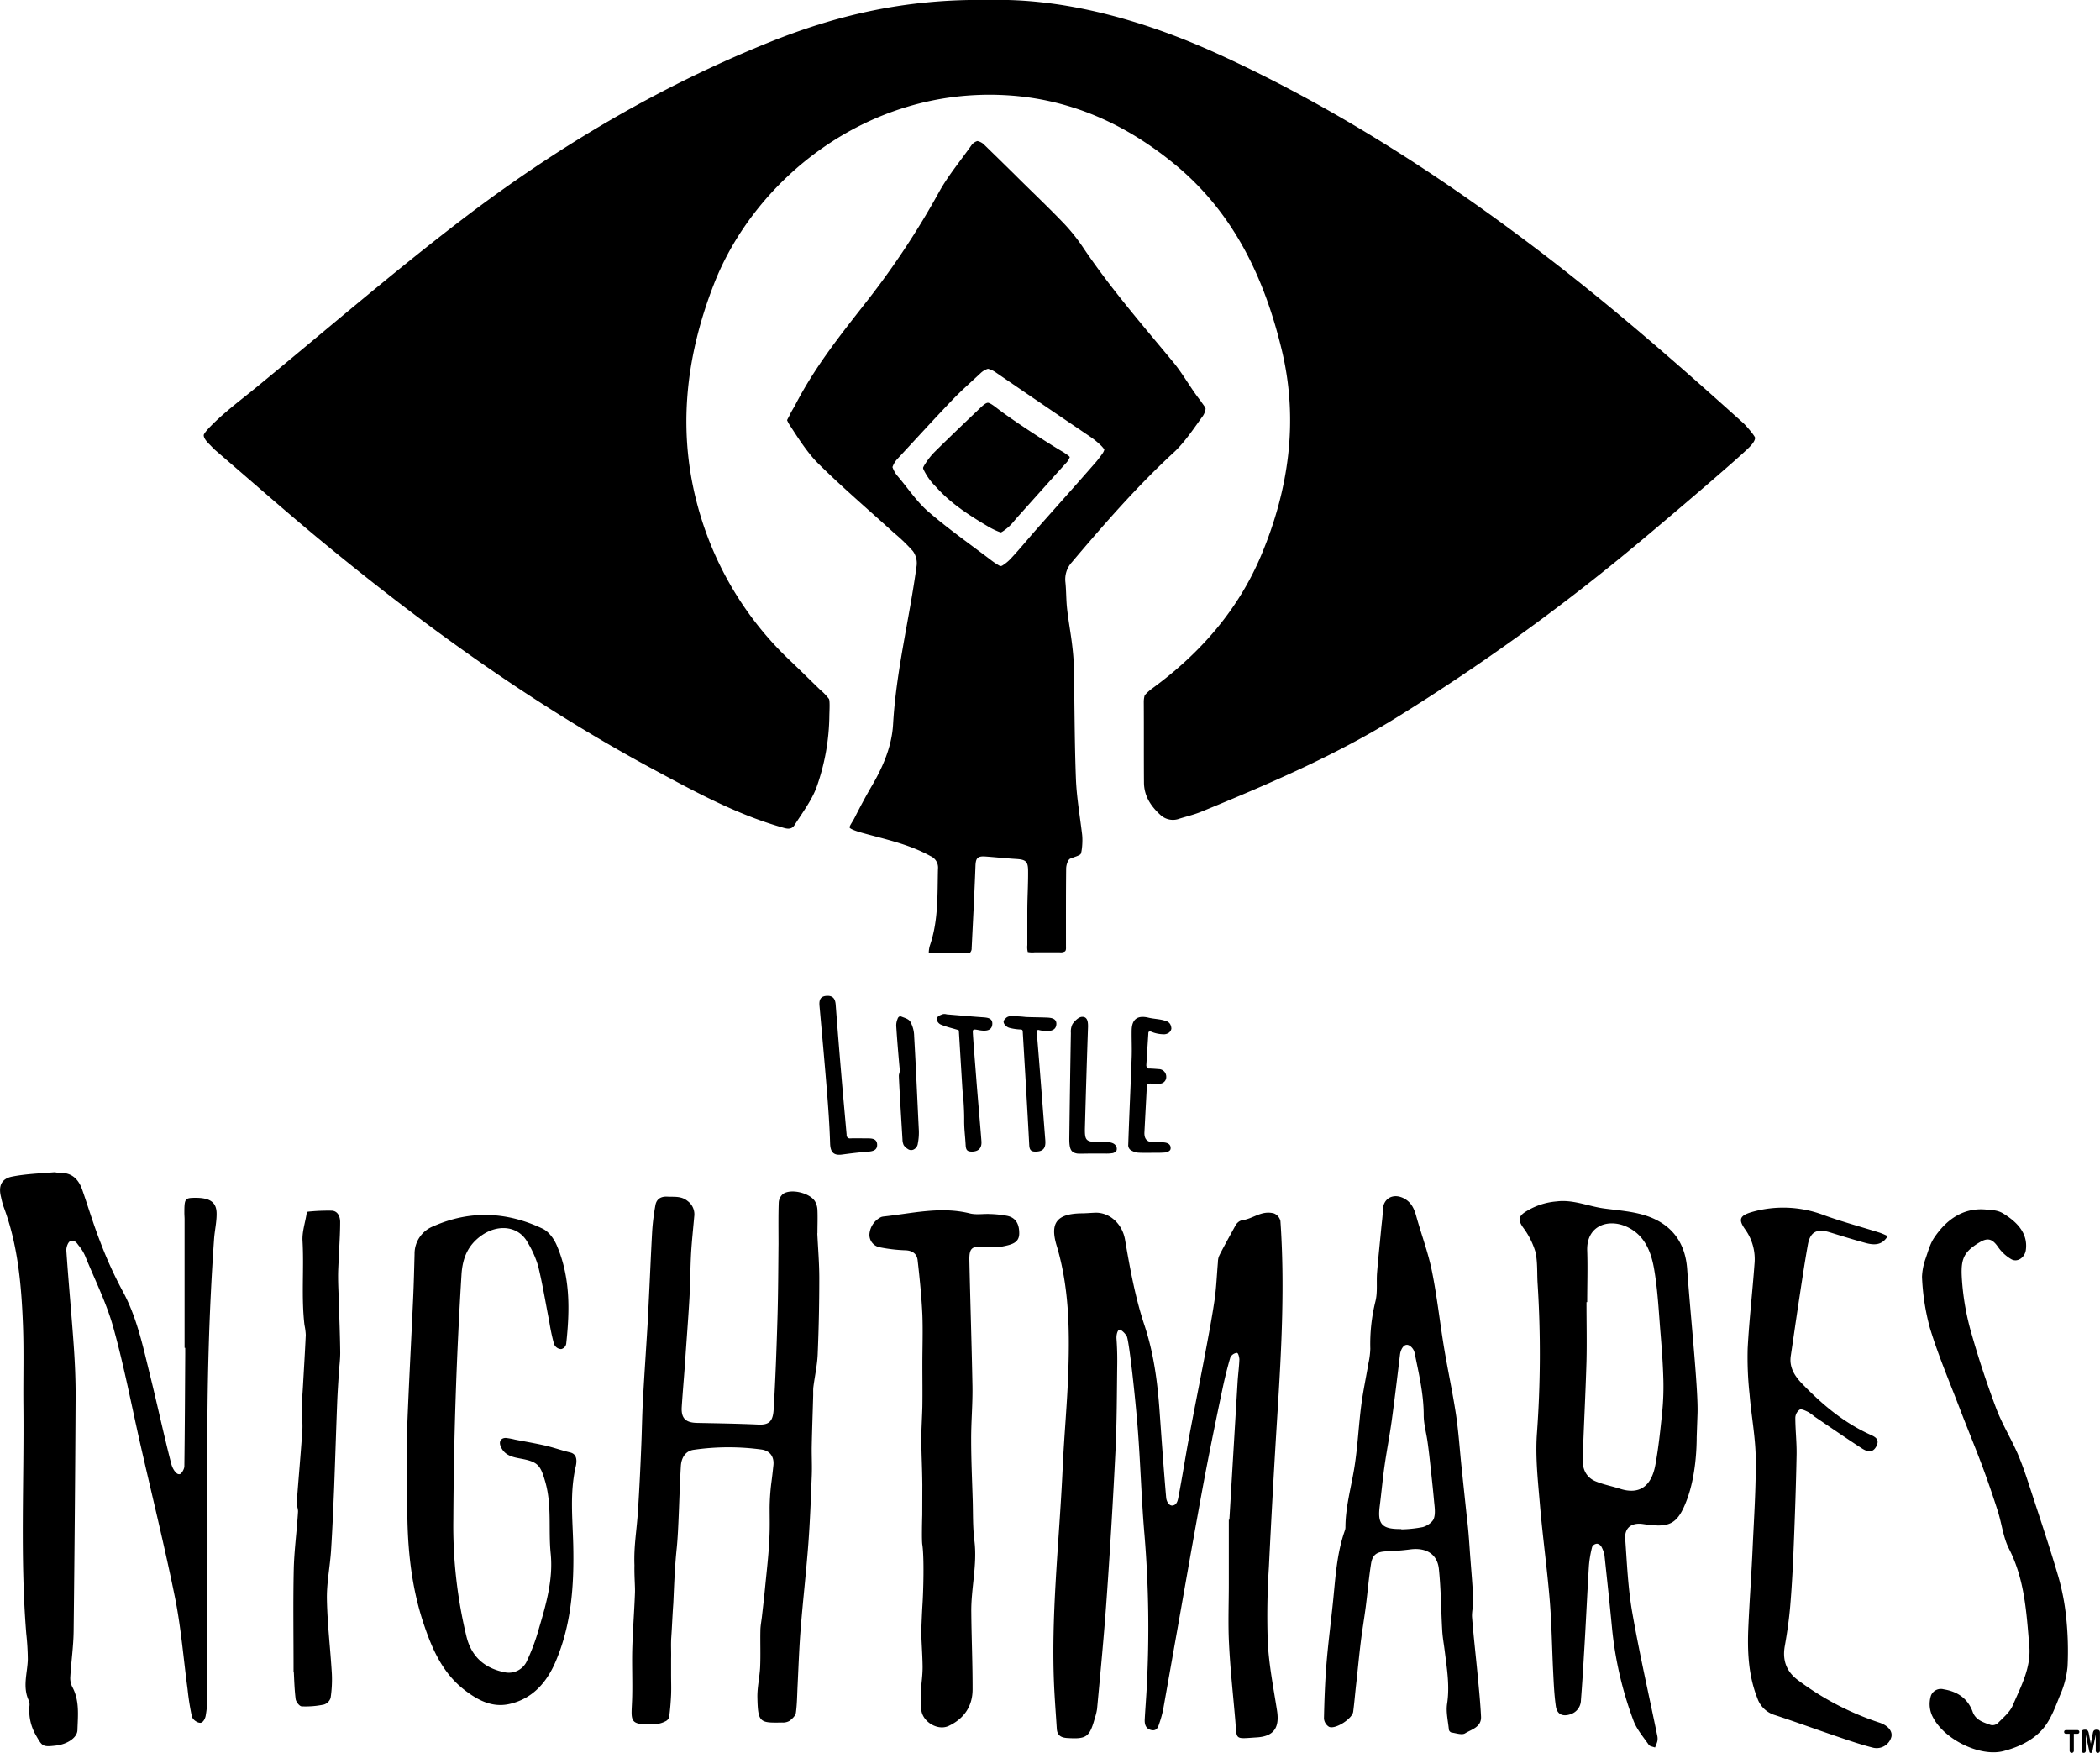 <svg xmlns="http://www.w3.org/2000/svg" viewBox="0 0 679.6 567.31"><g id="Layer_2" data-name="Layer 2"><g id="Calque_1" data-name="Calque 1"><path d="M320.14,0C343.81-.62,369.32,6.15,394,17.39c37.44,17.07,71.73,39.15,104.35,64,23,17.52,44.5,36.32,65.95,55.65,1.4,1.39,3.68,4.2,3.68,4.65,0,.68-.51,1.7-1.89,3.07-3.31,3.36-23.58,20.69-35.52,30.66a682.59,682.59,0,0,1-78.94,57c-20,12.33-41.33,21.43-62.88,30.29-2.25.92-4.64,1.49-7,2.22a5.94,5.94,0,0,1-6-1c-3.18-2.81-5.5-6.21-5.54-10.64-.07-8.67,0-17.33-.06-26a7.81,7.81,0,0,1,.3-2.27,14.9,14.9,0,0,1,2.42-2.2c15.52-11.35,27.86-25.4,35.34-43.25,8.87-21.18,12-43.28,6.73-65.73-5.49-23.19-15.33-44.44-34.19-60.19-16-13.34-34.26-21.67-55.26-22.84-44.9-2.51-81.24,27.33-94.42,61.06-9.62,24.63-12.14,49.79-4.27,75.39a107.21,107.21,0,0,0,29,46.64c3.23,3.08,6.4,6.22,9.6,9.32a18.55,18.55,0,0,1,2.88,3c.31.7.17,3.46.12,5.21a71.4,71.4,0,0,1-4.2,23.5c-1.65,4.31-4.57,8.16-7.08,12.11-1.14,1.8-2.91,1.05-4.57.57-14.5-4.21-27.66-11.39-40.85-18.48-38.94-20.91-74.58-46.64-108.56-74.76C91.84,165,80.8,155.26,69.63,145.66c-.51-.44-1.44-1.46-1.92-1.93-1.32-1.29-1.78-2.23-1.78-2.87,0-.42.95-1.61,2.26-2.94,4.53-4.63,9.85-8.54,14.86-12.65,22.12-18.15,43.78-36.89,66.5-54.25C180.08,47.7,213,28.18,248.75,13.76,270.47,5,293-.47,320.14,0"/><path d="M314,308.31a2.75,2.75,0,0,1-1.52.2c-3.69,0-7.06,0-10.44,0-.74,0-1.33.09-1.47-.24a8.4,8.4,0,0,1,.38-2.33c2.76-8.06,2.39-16.42,2.6-24.73a4.06,4.06,0,0,0-2.45-4.16c-6.95-3.86-14.64-5.43-22.17-7.53-2-.56-3.64-1.21-3.93-1.61s.83-1.8,1.55-3.21c1.78-3.52,3.63-7,5.63-10.43,3.63-6.18,6.44-12.82,6.84-19.89,1-17.39,5.32-34.22,7.63-51.38a6.65,6.65,0,0,0-1.18-4.58,54.87,54.87,0,0,0-6.15-5.94c-8.21-7.47-16.67-14.68-24.55-22.49-3.58-3.55-6.8-8.74-8.84-11.86a11.69,11.69,0,0,1-1.21-2.13c0-.17.72-1.35,1-2s1.24-2.19,1.55-2.78c6.57-12.7,14.6-22.67,23.37-33.88a263.65,263.65,0,0,0,23.22-35.14c2.94-5.33,6.92-10.09,10.45-15.09a3.59,3.59,0,0,1,2-1.47,4.4,4.4,0,0,1,2,1c3.36,3.28,6.73,6.56,10.07,9.86,5,5,10.15,9.85,15.06,14.93a59,59,0,0,1,6.73,8.16c8.9,13.33,19.4,25.39,29.59,37.71,3.11,3.76,5.71,8.58,8.76,12.39.78,1.22,1.63,2.12,1.63,2.63A5.52,5.52,0,0,1,389,135c-1.86,2.5-5.5,8.07-9,11.29-12,11.06-22.63,23.27-33.12,35.67a8.2,8.2,0,0,0-2.09,6.49c.29,2.84.22,5.73.54,8.57.41,3.74,1.11,7.44,1.57,11.17.31,2.5.56,5,.62,7.53.24,12.11.21,24.24.67,36.34.23,6,1.29,12,2,18,.27,2.27-.09,5.86-.49,6.36s-2.07.94-3.35,1.47c-.76.32-1.3,2.06-1.32,3.16-.09,8.29-.06,16.59-.06,25,0,.72.1,1.45-.31,1.83a2.85,2.85,0,0,1-1.71.32H334.8a7.57,7.57,0,0,1-2.19-.1,6.5,6.5,0,0,1-.15-2.24c0-3.62,0-7.24,0-10.87,0-4.38.29-8.75.25-13.12,0-3.15-.8-3.69-3.94-3.88s-6.54-.55-9.81-.79c-2.66-.2-3.19.55-3.28,3.1-.32,8.75-.79,17.49-1.23,26.56a1.89,1.89,0,0,1-.44,1.34M357.39,145.5A8,8,0,0,0,356.1,144a25.56,25.56,0,0,0-3.31-2.68c-10.23-6.94-20.37-13.81-30.56-20.82a7.55,7.55,0,0,0-2.5-1.15,5.92,5.92,0,0,0-2.34,1.36c-3.06,2.88-6.25,5.64-9.15,8.68-6,6.25-11.79,12.66-17.7,19a7.63,7.63,0,0,0-1.72,2.78,9.23,9.23,0,0,0,1.41,2.62c3.4,3.91,6.27,8.4,10.14,11.76,6.54,5.66,13.67,10.64,20.56,15.89a22.18,22.18,0,0,0,2.16,1.44c.4.23.55.33.8.31a1.17,1.17,0,0,0,.61-.24,13,13,0,0,0,2.41-1.95c2.95-3.11,5.64-6.45,8.48-9.66,6.46-7.31,13-14.58,19.38-21.92.5-.57,1.4-1.77,2-2.62a4.18,4.18,0,0,0,.61-1.26"/><path d="M319.57,130.33c.72,0,1.95.91,2.72,1.5,6.79,5.25,19.55,13.24,21.85,14.51.72.51,2.05,1.33,2.05,1.62a5.31,5.31,0,0,1-1.2,1.91c-5.09,5.59-10.68,11.89-15.74,17.51-.39.44-.76.9-1.15,1.34a15.58,15.58,0,0,1-3.61,3.28c-.33.18-.46.32-.67.29A8.35,8.35,0,0,1,323,172a24.52,24.52,0,0,1-3.74-1.91c-5.95-3.53-11.7-7.29-16.35-12.51-.11-.13-.24-.24-.35-.36a19.72,19.72,0,0,1-3.59-5.07,2,2,0,0,1-.25-.76,5.26,5.26,0,0,1,.61-1.13,22.27,22.27,0,0,1,3.27-4.13c4.78-4.72,9.64-9.37,14.51-14,.68-.66,1.87-1.76,2.51-1.76"/><path d="M643.18,391.49c2.45.14,3.79.41,5.2,1.29,3.36,2.1,8.11,5.75,7.21,11.84-.35,2.35-2.75,4.08-4.77,2.86a13.54,13.54,0,0,1-4.1-3.76c-1.8-2.64-3.25-3.32-5.94-1.75-6,3.51-6.35,6.13-5.75,13.6a83.12,83.12,0,0,0,3,16.09c2.33,8.17,5,16.26,8,24.21,1.92,5.08,4.84,9.77,7,14.78,1.78,4.17,3.16,8.53,4.57,12.85,2.88,8.79,5.82,17.56,8.42,26.43a75.31,75.31,0,0,1,2.62,13.39,104.31,104.31,0,0,1,.46,16,29.67,29.67,0,0,1-2.44,9.33c-1.53,3.8-3,7.93-5.6,10.93-3.2,3.66-7.69,5.82-12.69,7.13-7.32,1.92-18.67-3.43-22.65-10.61a9.07,9.07,0,0,1-.81-7.38,3.45,3.45,0,0,1,4.11-2c4.34.7,7.79,2.89,9.38,7.3,1,2.72,3.52,3.41,5.85,4.24a2.59,2.59,0,0,0,2.26-.57c1.75-1.8,3.89-3.52,4.84-5.73,2.65-6.15,6-12.25,5.37-19.27-.91-10.71-1.47-21.46-6.55-31.41-1.92-3.75-2.36-8.23-3.67-12.31q-2.34-7.32-5-14.51c-2.4-6.36-5-12.64-7.44-19-3.27-8.54-6.88-17-9.52-25.72A74.2,74.2,0,0,1,622,413.2a20.06,20.06,0,0,1,1.11-5.75c.83-2.33,1.46-4.85,2.81-6.86,3.94-5.87,9.51-10,17.22-9.1"/><path d="M610.65,400.1a.34.34,0,0,1,0,.33c-1.55,2.25-3.64,2.73-6.91,1.83-3.85-1.05-7.66-2.23-11.47-3.41-4.25-1.33-6.46-.25-7.22,4-1.17,6.58-2.13,13.2-3.14,19.82-.82,5.37-1.57,10.75-2.38,16.13-.56,3.68,1.25,6.51,3.57,8.92,6.41,6.65,13.4,12.59,21.92,16.48,1.57.72,3.44,1.45,2.22,3.84s-3.09,1.75-4.68.73c-5.17-3.35-10.25-6.86-15.35-10.31a16.48,16.48,0,0,0-2-1.46c-.9-.42-2.13-1.1-2.81-.78a3.37,3.37,0,0,0-1.4,2.61c0,4,.49,8.06.41,12.09-.19,9.83-.53,19.66-.93,29.48-.25,6.38-.58,12.76-1.11,19.12-.37,4.41-1,8.82-1.77,13.17-.83,4.61.51,8.24,4.17,11a91.51,91.51,0,0,0,26.49,13.82c2.76.93,4.21,2.74,3.84,4.55a4.94,4.94,0,0,1-5.85,3.58c-4-1-8-2.38-11.9-3.71-6.61-2.24-13.17-4.64-19.8-6.82a8.63,8.63,0,0,1-5.85-5.56c-3-7.63-3.25-15.51-2.88-23.49.38-8.39,1-16.77,1.37-25.17.44-9.66,1.1-19.33,1-29-.09-6.9-1.44-13.78-2-20.69a109.53,109.53,0,0,1-.61-14.81c.48-9.13,1.55-18.22,2.21-27.35a16.49,16.49,0,0,0-3-11.14c-2.39-3.32-1.73-4.54,2.27-5.69a36.92,36.92,0,0,1,23.35,1.11c5.86,2.11,11.9,3.73,17.86,5.6a21.89,21.89,0,0,1,2.12.88.83.83,0,0,1,.37.22"/><path d="M549.08,465.12c0,3.22-.24,12.28-3.07,20-3.13,8.5-5.83,9.37-14.31,8.11-3.58-.53-6,1.14-5.75,4.75.57,7.94.9,15.94,2.26,23.76,2.34,13.42,5.4,26.72,8.13,40.07a4.31,4.31,0,0,1,0,1.75,12,12,0,0,1-.75,2c-.67-.28-1.62-.36-2-.86-1.79-2.58-3.95-5.06-5-7.94a118.33,118.33,0,0,1-6.91-29.85c-.77-8.09-1.58-15.49-2.44-23.57a9.15,9.15,0,0,0-.93-2.64,2,2,0,0,0-1.44-1.1,1.89,1.89,0,0,0-1.61,1,35.45,35.45,0,0,0-1.05,6.12c-.59,9.47-1,19-1.59,28.44-.29,5-.6,10.07-1,15.09a4.84,4.84,0,0,1-3.35,4.53c-2.53.87-4.38.08-4.77-2.59-.51-3.56-.67-7.18-.85-10.77-.4-7.89-.49-15.8-1.14-23.67-.85-10.25-2.28-20.46-3.15-30.71-.64-7.59-1.51-15.28-1-22.84a355.23,355.23,0,0,0,.25-48.61c-.24-3.52.05-7.14-.74-10.52a25,25,0,0,0-4-7.85c-1.43-2.1-1.63-3.32.42-4.79a22,22,0,0,1,10.5-3.62c5.35-.66,10.18,1.58,15.28,2.28,4.29.58,8.69.88,12.81,2.09,8.55,2.51,13.45,8.37,14.11,17.43,1.22,16.73,3.61,39.14,3.36,46.86m-35.71-36.06h-.22c0,6.39.15,12.78,0,19.16-.31,10.58-.88,21.15-1.23,31.72-.11,3.25,1.22,6,4.4,7.21,2.46,1,5.09,1.48,7.62,2.3,6.36,2.07,10.27-.79,11.53-7.88,1-5.5,1.58-11.08,2.15-16.64a84.43,84.43,0,0,0,.41-10.54c-.13-4.95-.48-9.89-.89-14.83-.6-7.16-.91-14.39-2.15-21.45-1-5.59-3.16-11-9.08-13.56s-12.81-.15-12.53,7.85c.19,5.55,0,11.1,0,16.66"/><path d="M474.72,491.25c.58,4.48.8,9,1.15,13.5.33,4.32.71,8.64.9,13,.08,1.9-.53,3.84-.38,5.73.51,6.38,1.25,12.75,1.85,19.12.41,4.31.84,8.62,1.05,12.94.17,3.42-3.06,4.14-5.17,5.43-1,.63-2.92-.07-4.41-.28a1.25,1.25,0,0,1-.82-.88c-.27-2.83-1-5.75-.57-8.48.87-5.73-.07-11.28-.76-16.88-.27-2.22-.69-4.43-.82-6.66-.39-6.67-.4-13.37-1.09-20-.51-4.89-4.18-7-9.21-6.36-2.57.34-5.16.54-7.75.64-3.05.12-4.54,1-5,4.05-.73,4.6-1.11,9.26-1.71,13.89-.5,3.86-1.16,7.69-1.63,11.55-.58,4.72-1,9.46-1.55,14.2-.29,2.74-.53,5.48-.88,8.21-.28,2.26-5.79,5.82-7.83,4.88a3.5,3.5,0,0,1-1.63-2.68c.13-5.93.34-11.87.82-17.79.54-6.63,1.41-13.22,2.09-19.84.81-7.82,1.19-15.7,3.85-23.21a3.28,3.28,0,0,0,.19-1c0-6.69,1.9-13.09,2.93-19.63s1.33-13.19,2.17-19.77c.58-4.52,1.54-9,2.3-13.5a26.77,26.77,0,0,0,.65-4.92,57.07,57.07,0,0,1,1.65-15.33c.75-2.94.29-6.17.53-9.26.38-4.79.9-9.57,1.35-14.35.19-2,.48-4,.53-6,.09-3.68,3.25-5.49,6.66-3.82,2.48,1.22,3.46,3.34,4.15,5.84,1.64,5.91,3.83,11.7,5.05,17.69,1.67,8.19,2.56,16.54,3.93,24.8,1.19,7.19,2.75,14.33,3.85,21.54.87,5.74,1.25,11.83,1.87,17.61m-19.53,19.61s0,.08,0,.12a40.83,40.83,0,0,0,6.94-.74c1.39-.38,3.15-1.55,3.58-2.77.6-1.72.23-3.82.06-5.74-.4-4.46-.91-8.92-1.39-13.37-.22-2-.46-4-.74-5.93-.4-2.8-1.21-5.6-1.21-8.39,0-6.88-1.59-13.47-2.93-20.13-.31-1.55-1.72-2.8-2.65-2.64-1.1.08-1.91,1.7-2.09,3.14-.86,7.11-1.7,14.21-2.67,21.3-.68,4.93-1.64,9.81-2.34,14.74-.61,4.29-1,8.61-1.54,12.9-.78,5.83.63,7.52,6.45,7.52h.52Z"/><path d="M397.85,491.84q1.32-22.29,2.66-44.58c.15-2.43.49-4.85.58-7.29,0-.41-.26-2-.76-2.12a2.59,2.59,0,0,0-2.2,1.57c-1,3.43-1.85,6.92-2.58,10.42-1.67,7.94-3.31,15.89-4.86,23.86-1.44,7.41-2.77,14.84-4.11,22.27-1.49,8.25-2.93,16.51-4.39,24.77q-2.87,16.21-5.75,32.43a34.69,34.69,0,0,1-1.19,4.36c-.41,1.27-.82,2.79-2.65,2.38s-2.23-1.88-2.14-3.5c.18-3.36.46-6.72.63-10.08a363.22,363.22,0,0,0-.71-49.59c-1-11.52-1.29-23.09-2.2-34.62-.78-9.83-2.62-26.86-3.47-29.52a5.93,5.93,0,0,0-2.18-2.28c-.86-.16-1.3,1.63-1.21,2.94.2,2.75.28,5.53.24,8.29-.13,9.24-.11,18.5-.56,27.73q-1.17,24-2.86,47.87c-.84,12-2,24-3.11,35.93a16.57,16.57,0,0,1-.71,2.92c-1.72,6.22-2.7,6.88-9,6.48-2-.13-3.19-.88-3.32-3-.26-4.09-.57-8.18-.79-12.28-1.26-24.1,1.61-48,2.69-72.06.48-10.67,1.52-21.32,1.85-32,.42-13.5.13-27-3.82-40.09-2.21-7.33.14-10.23,8-10.38,1.51,0,3-.15,4.52-.2,4.54-.15,8.74,3.48,9.64,8.75,1.59,9.29,3.29,18.67,6.25,27.58,3.07,9.23,4.26,18.56,4.94,28.1.66,9.28,1.31,18.57,2.12,27.84.08.88.69,2.46,1.91,2.51,1.47-.06,1.82-1.56,2-2.48,1.24-6.33,2.21-12.71,3.39-19.05,1.61-8.66,3.35-17.29,5-25.94,1.17-6.25,2.38-12.5,3.32-18.79.61-4.12.76-8.31,1.12-12.47a6,6,0,0,1,.26-1.74c.33-1,4.85-9.11,5.53-10.37a3.41,3.41,0,0,1,.7-.81,2.79,2.79,0,0,1,1.39-.7c3.62-.5,6.18-3.26,10.24-2.21a3.49,3.49,0,0,1,2.11,2.44c1.42,20.5.38,41-.91,61.43q-1.59,25.31-2.82,50.63a243,243,0,0,0-.36,24.43c.4,7.38,1.86,14.72,3,22.05.84,5.48-1.05,8.27-6.55,8.61-7.45.47-6.39,1-7-5.93-.7-8.16-1.61-16.31-2-24.48-.33-6.37-.06-12.77-.06-19.16V491.83a1,1,0,0,0,.25,0"/><path d="M298.49,480.56c-.08-6.56-.26-8.5-.35-15.06,0-1.91.33-8.43.36-10.34.07-4.49,0-9,0-13.46,0-5.41.2-10.84,0-16.24-.28-5.9-.87-11.79-1.54-17.65-.24-2.05-1.68-3.11-4-3.18a50.76,50.76,0,0,1-8.15-.95,4.1,4.1,0,0,1-3.44-4.3,6.77,6.77,0,0,1,3.79-5.51,3.68,3.68,0,0,1,.73-.17c9.31-1,18.56-3.36,28-1,2.07.51,4.36.08,6.54.19a35.61,35.61,0,0,1,5.46.58c2.81.57,4,2.62,3.95,5.82-.07,2.8-2.17,3.48-5.44,4.11a24.89,24.89,0,0,1-6,.05c-3.92-.2-4.78.5-4.69,4.5.3,13.58.75,27.17,1,40.75.09,5.71-.44,11.44-.42,17.15,0,6.57.3,13.13.5,19.7.13,4.33,0,8.7.54,13,1,7.84-1.11,15.48-1,23.24.07,8.31.44,16.63.42,24.94,0,5.46-2.75,9.47-7.7,11.82-3.72,1.77-8.91-1.57-8.92-5.65,0-1.77,0-3.53,0-5.3h-.17c.22-2.84.66-5.68.61-8.52-.07-4.49-.51-9.39-.4-12s.21-5.36.37-7.88c.26-3.83.6-15.21-.08-19.46-.19-1.64-.06-7.3,0-9.47"/><path d="M264.5,399.16c.23,4.85.64,9.7.64,14.54q0,12.33-.52,24.65c-.15,3.49-.93,6.95-1.38,10.42-.13,1-.05,2-.08,3-.15,5.39-.35,10.77-.46,16.16-.06,3.25.14,6.51,0,9.76-.29,7.34-.56,14.68-1.11,22-.68,9-1.72,18.06-2.45,27.1-.49,6.07-.71,12.16-1,18.24-.17,3.09-.16,6.21-.57,9.27-.13,1-1.22,2-2.1,2.65a4.23,4.23,0,0,1-2.36.51c-7.22.14-7.83.08-8-8.06-.08-3.3.74-6.61.89-9.92.17-3.89,0-7.8.08-11.7,0-1.49.31-3,.48-4.45.34-3.05.71-6.1,1-9.15.52-5.38,1.17-10.76,1.42-16.16.19-3.91.1-6.3.09-10.23a71.33,71.33,0,0,1,.53-7.72c.27-2,.48-3.9.69-5.87.29-2.7-1.09-4.65-3.73-5.06a78.8,78.8,0,0,0-22,.06c-2.58.32-4.05,2.41-4.22,5.29-.54,9.08-.69,20.35-1.34,26.59s-.85,12.21-1.1,17.8c-.26,3.46-.44,7.89-.66,11-.16,2.28,0,4.58-.06,6.87,0,1.77,0,3.53,0,5.3,0,2.15.09,4.31,0,6.46-.11,2.41-.31,4.82-.63,7.21a2.25,2.25,0,0,1-1.24,1.37,8.4,8.4,0,0,1-3.06.89c-9.29.41-7.84-.86-7.66-8.93.11-4.81-.08-9.61,0-14.41.14-6.41.67-12.82.9-19.23.07-1.9-.24-5.24-.17-8.78-.23-6.52.74-11.12,1.18-18.22.41-6.6.74-13.2,1-19.8.23-5.12.28-10.25.56-15.37.44-8.08,1-16.15,1.49-24.23.2-3.36.34-6.72.51-10.08.34-6.84.62-13.69,1-20.52a71.75,71.75,0,0,1,1.05-8.39c.36-2,1.78-2.86,3.85-2.75,2.29.13,4.54-.28,6.63,1.47a5.32,5.32,0,0,1,2.07,5c-.34,3.9-.76,7.79-1,11.69-.27,4.94-.27,9.89-.55,14.82-.42,7.24-1,14.48-1.48,21.71-.32,4.45-.72,8.9-1,13.35-.24,3.7,1.24,5.13,5,5.2,6.6.13,13.19.23,19.78.53,3.43.16,4.72-1,4.95-4.78.6-9.85.95-19.71,1.24-29.57.24-8,.26-16.08.34-24.12,0-4.49-.08-9,.08-13.46a3.9,3.9,0,0,1,1.48-2.79c2.67-1.69,8.6-.21,10.24,2.45a6,6,0,0,1,.8,2.79c.11,2.52,0,5.05,0,7.58a.38.38,0,0,1-.16,0"/><path d="M131.84,475.89c0-5.22-.17-10.44,0-15.66.53-13.33,1.25-26.65,1.86-40,.22-4.79.33-9.58.46-14.37a9.52,9.52,0,0,1,6.07-9c11.88-5.26,23.75-4.74,35.34.76,2,.93,3.68,3.26,4.58,5.35,4.43,10.25,4.28,21,3.09,31.88a2.09,2.09,0,0,1-1.64,1.76,2.54,2.54,0,0,1-2.34-1.77,63.93,63.93,0,0,1-1.49-7.05c-1.18-6-2.16-12.12-3.62-18.08a32.52,32.52,0,0,0-3.45-7.7c-2.91-5.25-9.51-6-14.95-2.12-4.39,3.15-6.07,7.32-6.4,12.62q-2.44,39.54-2.64,79.14A151.73,151.73,0,0,0,151,529.8c1.65,6.53,6,10.13,12.27,11.39A6.42,6.42,0,0,0,170.3,538a64.89,64.89,0,0,0,4.16-11.15c2.34-7.85,4.59-15.83,3.75-24.1-.78-7.73.45-15.58-1.77-23.25-1.52-5.26-2.31-6.38-7.72-7.4-2.62-.49-5.31-.94-6.61-3.81-.92-2,.28-3,1.7-2.91a23.71,23.71,0,0,1,2.84.53c3.34.65,6.13,1.12,9.45,1.85,2.75.61,5.69,1.66,8.42,2.31,2.39.57,2.17,2.95,1.78,4.64-1.92,8.33-1,16.76-.79,25.11.31,13.11-.53,26-5.79,38.14-2.86,6.61-7.49,11.92-15,13.54-5.51,1.19-10.14-1.29-14.35-4.53-6.87-5.28-10.3-12.75-13-20.68-3.92-11.35-5.32-23.1-5.53-35-.07-5.15,0-10.28,0-15.42"/><path d="M95,541.18c0-11.95-.17-22.57.06-33.19.14-6.23,1-12.44,1.38-18.67.07-1-.48-2.13-.4-3.17.57-7.73,1.28-15.45,1.8-23.19.16-2.39-.18-4.81-.16-7.22,0-2.24.21-4.48.34-6.72.32-5.66.67-11.32.93-17a19.63,19.63,0,0,0-.42-3.2c-1.06-9.06-.12-18.17-.63-27.25-.16-2.83.81-5.73,1.29-8.59,0-.31.27-.83.44-.84a62.72,62.72,0,0,1,7.74-.33c2,.11,2.7,2,2.71,3.61,0,4-.29,8-.47,12-.08,1.9-.21,3.8-.2,5.7,0,2.62.15,5.23.23,7.84.17,5.6.4,11.2.46,16.81,0,2.32-.32,4.64-.47,7-.18,2.91-.38,5.82-.5,8.74-.36,9.36-.65,18.72-1,28.08-.28,6.76-.57,13.53-1,20.28-.35,5.25-1.44,10.48-1.34,15.71.15,8,1.12,15.93,1.59,23.91a39.87,39.87,0,0,1-.39,8,3.29,3.29,0,0,1-2.15,2.16,28.81,28.81,0,0,1-7.17.59c-.75,0-1.91-1.5-2-2.42-.41-3.31-.47-6.67-.59-8.69"/><path d="M59.73,436.19V394.56c0-.67-.07-1.34-.07-2,0-4.49.19-4.85,3.07-4.91,5.22-.11,7.43,1.37,7.37,5.31,0,2.67-.63,5.32-.82,8C67.6,424.85,67,448.8,67.11,472.78c.09,25.33,0,50.67,0,76a36.29,36.29,0,0,1-.55,6.51c-.16.88-.77,2.15-1.66,2.27a2.6,2.6,0,0,1-1.49-.49,3.19,3.19,0,0,1-1.29-1.43,83,83,0,0,1-1.41-8.91c-1.32-9.78-2.09-19.66-4-29.31-3.37-16.7-7.47-33.25-11.26-49.88-2.89-12.69-5.31-25.51-8.8-38-2.21-7.93-6-15.43-9.11-23.1a13.84,13.84,0,0,0-2.05-3.31c-.73-.93-1-1.62-2.46-1.55-1,.08-1.63,2.14-1.56,3.14.7,10.29,1.68,20.58,2.4,30.87.39,5.53.63,11.09.6,16.64q-.2,37.85-.64,75.7c-.06,4.86-.77,9.7-1.07,14.56a6.43,6.43,0,0,0,.58,3.35c2.47,4.49,1.86,9.34,1.72,14.09-.07,2.48-3.37,4.61-7,5-4.45.52-4.41.21-6.66-3.74a16,16,0,0,1-1.88-8.93,3.89,3.89,0,0,0-.13-1.75C7.18,546,8.89,541.5,9,537a82.12,82.12,0,0,0-.5-8.28c-2-24.62-.67-49.27-.93-73.91-.09-8.67.19-17.34-.14-26-.5-13.07-1.64-26.08-6.34-38.49a28,28,0,0,1-.75-2.9c-.92-3.58.09-6,3.71-6.66,4.39-.86,8.92-1,13.39-1.37.57-.05,1.17.21,1.75.19,4-.18,6.23,2,7.45,5.53,1.95,5.61,3.65,11.31,5.82,16.83a132.54,132.54,0,0,0,7.06,15.59c4.7,8.49,6.64,17.81,8.92,27.05,2.41,9.72,4.5,19.53,7,29.23a7.15,7.15,0,0,0,1.08,2.29c.56.58.8,1.05,1.62,1,.6-.1,1.51-1.65,1.52-2.54.16-12.12.21-24.23.28-36.35v-2h-.16Z"/><path d="M371.26,351c-.25.3-.16,1.11-.17,1.43-.17,3.46-.39,7.31-.73,14-.11,2.2.87,3.3,3.13,3.21a23.92,23.92,0,0,1,3.28.09c1.37.15,2.13.81,2.07,1.87a1,1,0,0,1-.22.67,2.44,2.44,0,0,1-1.55.71,30.29,30.29,0,0,1-3.07.09c-1.33,0-4.85.1-6.11-.08a5.56,5.56,0,0,1-2.09-.87,1.94,1.94,0,0,1-.68-1.67c.31-9.4.77-18.79,1.11-28.19.11-2.94-.05-5.88,0-8.82.06-3.63,1.91-4.93,5.43-4.09,1.86.45,3.87.43,5.64,1.08a2.25,2.25,0,0,1,1.47,1.16,3.15,3.15,0,0,1,.31,1.35,2.19,2.19,0,0,1-.73,1.22,2.85,2.85,0,0,1-2.06.55,10.51,10.51,0,0,1-3.63-.78,1,1,0,0,0-.75-.08c-.2.1-.26.18-.27.36-.23,3.62-.43,6.7-.67,10.55a1.66,1.66,0,0,0,.23.79c.14.1.23.26.51.26,1,0,2.42.12,3.3.19a2.44,2.44,0,0,1,2.41,2.47,2.13,2.13,0,0,1-2,2.23,13.79,13.79,0,0,1-2.8,0,1.61,1.61,0,0,0-1.37.33"/><path d="M361.25,372.4a1.86,1.86,0,0,1-1.29.81,13.07,13.07,0,0,1-2.31.12c-1.78,0-3.34,0-5,0-.62,0-3.53.07-4,0-2-.32-2.65-1.29-2.6-5.05q.21-17,.51-34a5.4,5.4,0,0,1,.55-2.91c.74-1,1.94-2.21,3-2.28,1.78-.11,2,1.49,2,3.09q-.56,16.33-1,32.66c-.11,4.4.32,4.73,4.67,4.76,2,0,4.68-.29,5.47,1.45a1.76,1.76,0,0,1,.05,1.37"/><path d="M335.6,333.39a.9.9,0,0,0-.08.65c1,12.06,1.86,23.39,2.76,35,.2,2.55-.7,3.57-2.94,3.65-1.56.06-2.17-.38-2.26-2.11-.63-12.22-1.37-24.23-2.1-36.66a1.07,1.07,0,0,0-.14-.55.69.69,0,0,0-.44-.19,16.69,16.69,0,0,1-3.75-.54,2.74,2.74,0,0,1-1.34-.88,1.69,1.69,0,0,1-.53-1.1,1.53,1.53,0,0,1,.59-1,2.09,2.09,0,0,1,1.35-.75,34.53,34.53,0,0,1,5.26.23c2.27.09,4.54.09,6.81.18,1.48.06,3.18.31,3.07,2.16-.12,2-1.92,2.27-3.6,2.19a14.9,14.9,0,0,1-2-.3.62.62,0,0,0-.63.09"/><path d="M310.18,333.45a1,1,0,0,0-.45-.21c-1.89-.56-3.41-.91-5-1.56a2.32,2.32,0,0,1-1.57-1.7c0-1.17,1.14-1.41,1.74-1.7a2.43,2.43,0,0,1,1.48,0c3.76.31,7.51.65,11.27.92,1.63.12,3.62.12,3.48,2.26s-2.09,2.25-3.87,2c-.66-.08-1.76-.4-2.12-.21s-.33.36-.32.56c.05,1.92.76,10.46,1.12,15.19.52,6.77,1.15,13.53,1.67,20.3.16,2.07-.73,3.34-3,3.4-1.49,0-2-.39-2.1-2-.17-3.21-.53-5.37-.48-8.56,0-2-.1-4-.21-5.67-.08-1.28-.31-3-.38-4.25-.37-6.07-.74-12.17-1.12-18.38a2.83,2.83,0,0,0-.09-.48"/><path d="M291.17,346.17c-.45-4.93-.81-9.18-1.13-14.12a5.4,5.4,0,0,1,.44-2.32,1.23,1.23,0,0,1,.46-.68.84.84,0,0,1,.75-.05c1.17.47,2.29.74,2.88,1.61a9.89,9.89,0,0,1,1.27,4.77c.58,10,1,20,1.49,29.94a18.39,18.39,0,0,1-.3,4.75,2.46,2.46,0,0,1-1.47,2,1.86,1.86,0,0,1-1.8-.23,4.32,4.32,0,0,1-1.31-1.24,4.66,4.66,0,0,1-.39-1.84c-.44-7.29-1.09-17.89-1.17-20.57,0-.72.35-1.11.28-2"/><path d="M274.25,368.15a1.28,1.28,0,0,0,1,.27c2-.06,3.5,0,5.35,0,1.43,0,3.16,0,3.26,1.95s-1.47,2.25-3.13,2.37c-2.75.2-5.49.54-8.23.91s-3.77-.78-3.86-3.59c-.18-5.79-.59-11.58-1.06-17.37-.73-9-1.56-18.08-2.37-27.12-.15-1.7.1-3.08,2.16-3.26s2.92.81,3.07,2.78q.87,11.44,1.84,22.87c.55,6.53,1.11,12.56,1.7,19.22a1.35,1.35,0,0,0,.29.95"/><path d="M672.2,559.91c.5,0,.71.26.71.6s-.2.61-.71.61h-1.07v5.49a.68.68,0,1,1-1.36,0v-5.49H668.7c-.5,0-.71-.26-.71-.61s.2-.6.71-.6Z"/><path d="M673.66,560.78c0-.66.21-1,1.09-1,.69,0,1,.25,1.2,1.08l.67,3.49h0l.67-3.49c.16-.83.51-1.08,1.2-1.08.88,0,1.09.34,1.09,1v5.83a.68.68,0,1,1-1.36,0V561.4h0l-1.11,5.46c-.05.23-.13.44-.48.44s-.43-.21-.48-.44L675,561.4h0v5.21a.68.68,0,1,1-1.36,0v-5.83Z"/></g></g></svg>